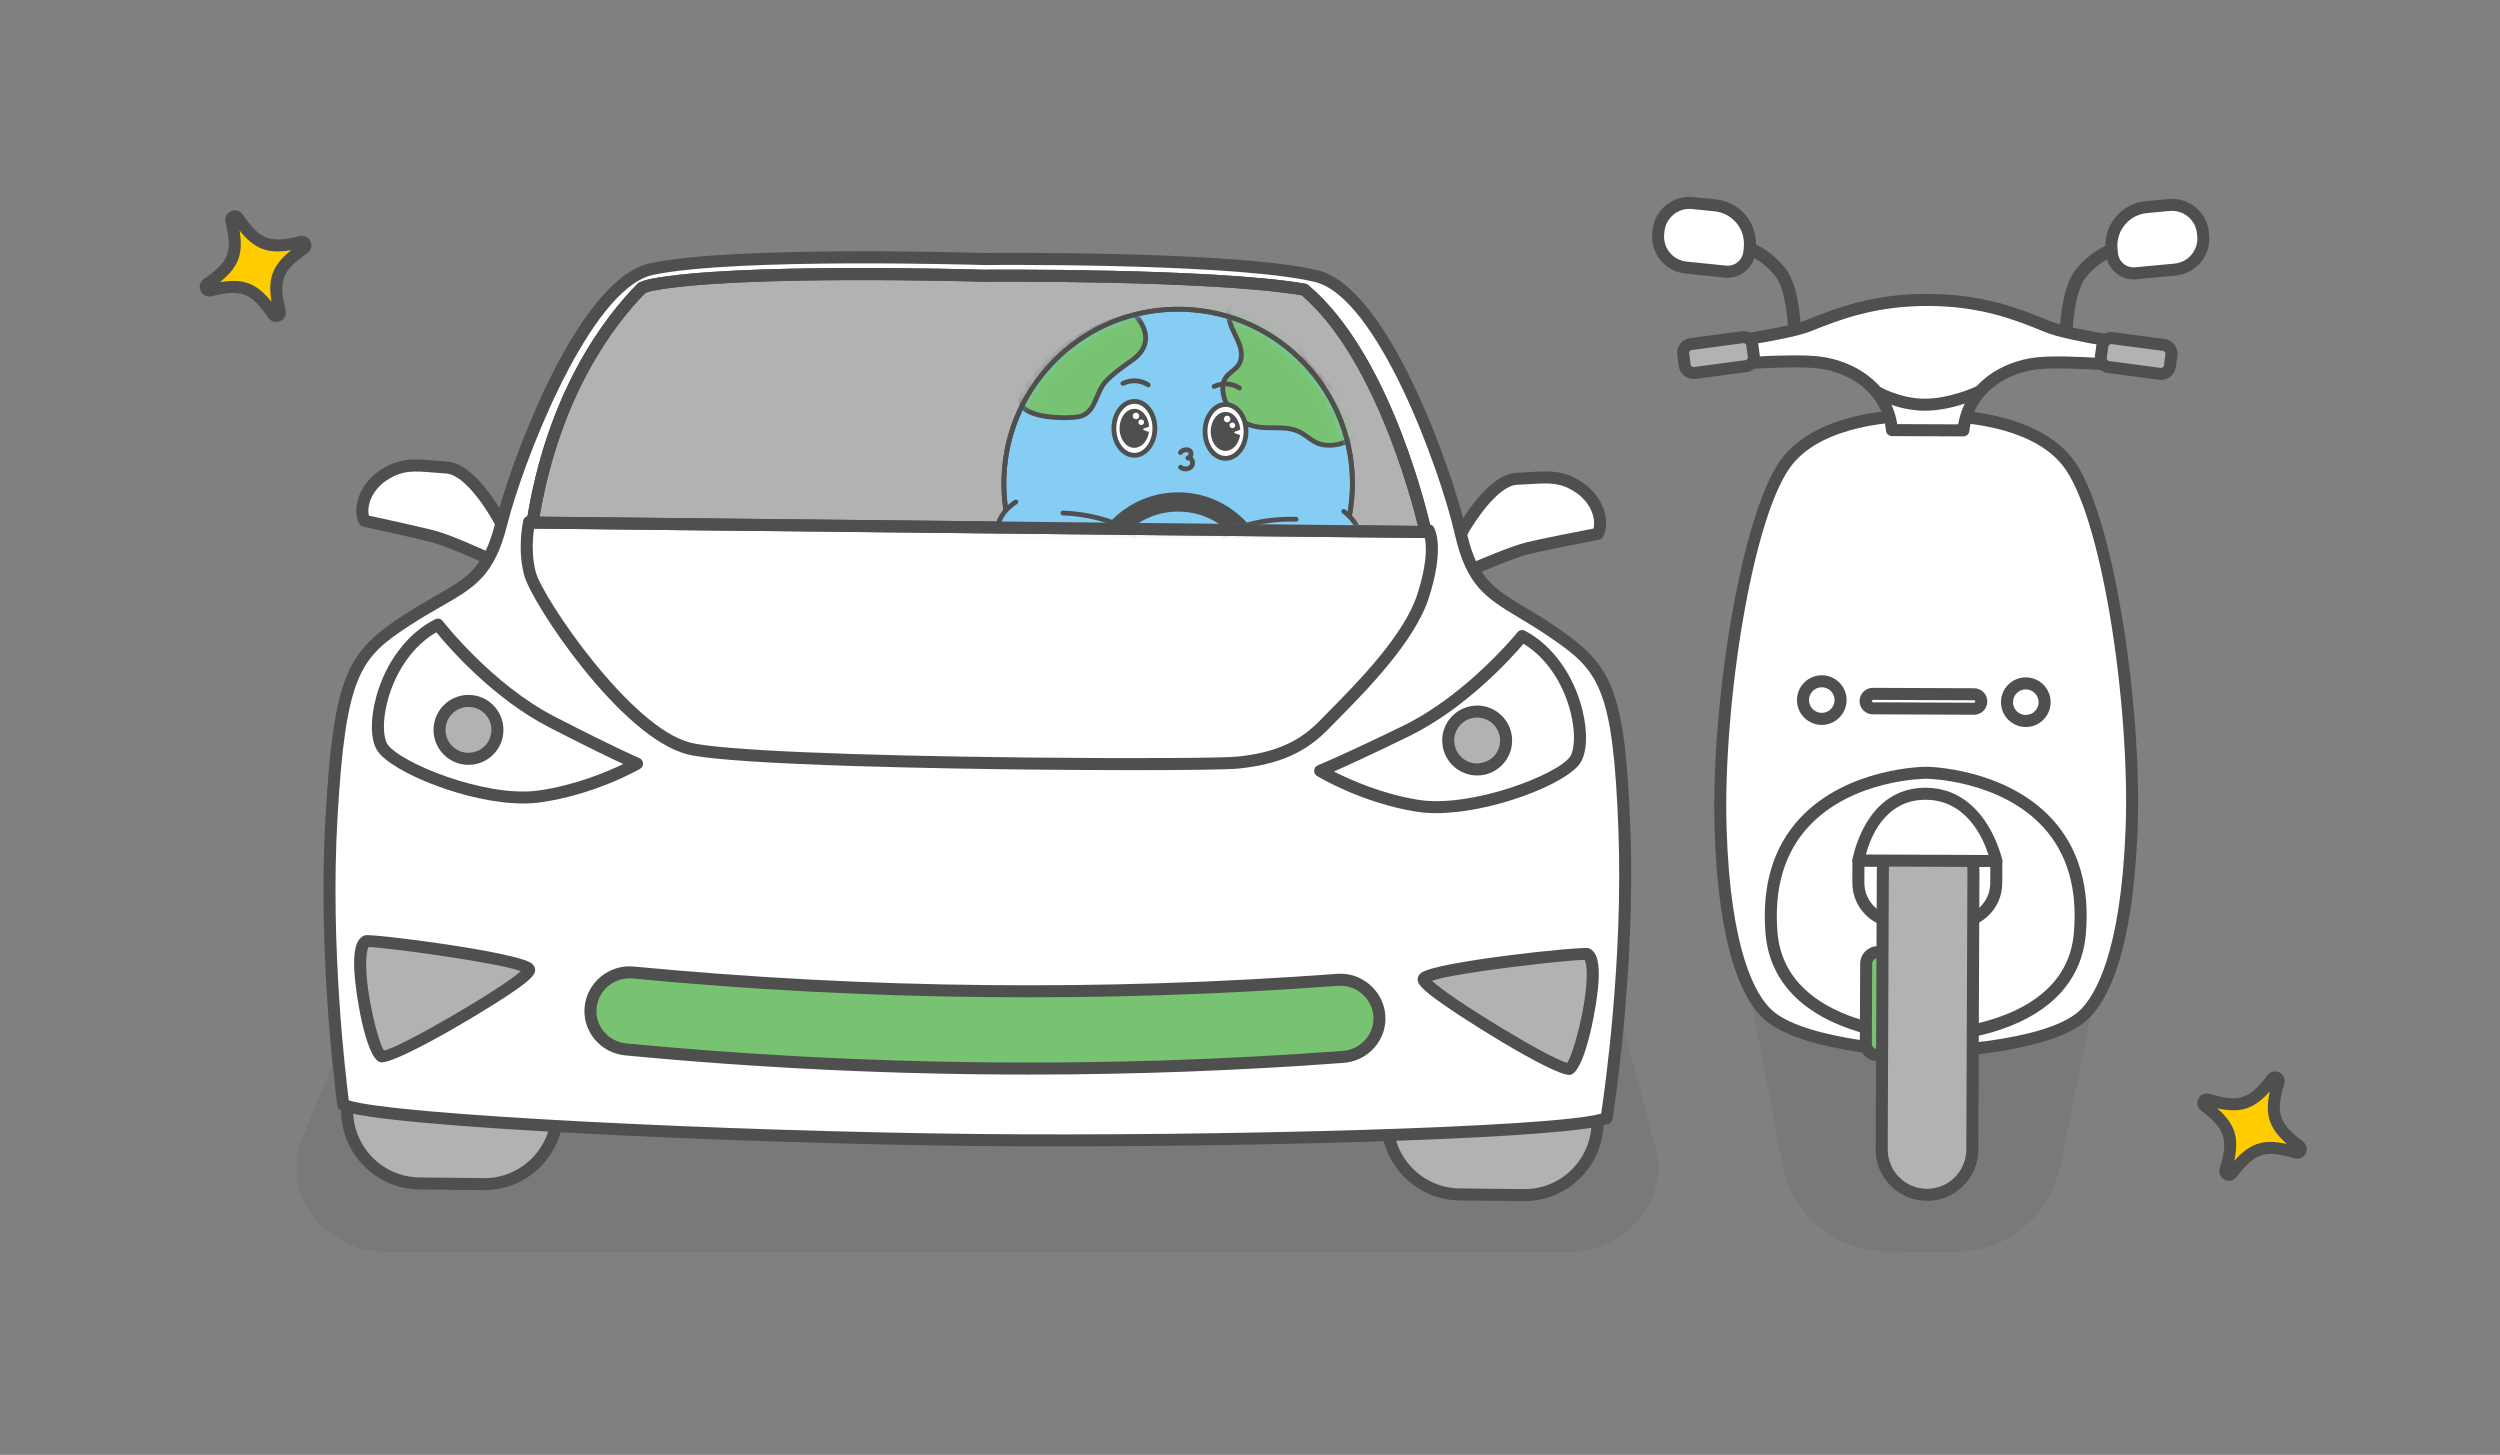 <svg width="299" height="174" viewBox="0 0 299 174" fill="none" xmlns="http://www.w3.org/2000/svg">
<rect x="0" y="0" width="299" height="174" fill="#808080" stroke="none"/>
<g clip-path="url(#clip0_2278_62313)">
<mask id="mask0_2278_62313" style="mask-type:luminance" maskUnits="userSpaceOnUse" x="0" y="0" width="299" height="174">
<path d="M299 0.75H0V173.25H299V0.75Z" fill="white"/>
</mask>
<g mask="url(#mask0_2278_62313)">
<g opacity="0.15">
<path d="M57.508 102.069H180.186C185.145 102.069 189.465 105.223 190.661 109.716L197.98 137.23C199.671 143.586 194.521 149.735 187.506 149.735H46.282C38.723 149.735 33.505 142.667 36.197 136.072L47.423 108.558C49.017 104.651 53.03 102.069 57.508 102.069Z" fill="#4F4F4F"/>
</g>
<path d="M41.568 127.964L66.716 128.229L66.666 132.967C66.615 137.795 62.654 141.673 57.827 141.622L50.173 141.542C45.346 141.491 41.467 137.53 41.518 132.702L41.568 127.964Z" fill="#B2B2B2"/>
<path d="M57.922 142.341C57.888 142.341 57.853 142.341 57.819 142.341L50.166 142.26C47.637 142.234 45.27 141.224 43.501 139.417C41.732 137.61 40.772 135.223 40.799 132.694L40.849 127.957C40.852 127.766 40.929 127.584 41.066 127.45C41.201 127.317 41.338 127.221 41.576 127.245L66.724 127.511C67.12 127.515 67.439 127.841 67.435 128.238L67.385 132.975C67.358 135.504 66.348 137.87 64.541 139.639C62.759 141.384 60.412 142.341 57.922 142.341ZM42.279 128.69L42.237 132.71C42.19 137.137 45.754 140.776 50.181 140.823L57.834 140.903C59.929 140.949 62.003 140.112 63.536 138.612C65.068 137.112 65.925 135.104 65.947 132.959L65.99 128.941L42.279 128.69Z" fill="#4F4F4F"/>
<path d="M165.971 129.277L191.119 129.542L191.069 134.28C191.018 139.108 187.057 142.986 182.229 142.935L174.575 142.854C169.748 142.803 165.87 138.842 165.921 134.015L165.971 129.277Z" fill="#B2B2B2"/>
<path d="M182.324 143.654C182.29 143.654 182.256 143.654 182.222 143.654L174.568 143.573C172.04 143.546 169.674 142.537 167.904 140.73C166.135 138.923 165.176 136.536 165.203 134.007L165.253 129.27C165.257 128.873 165.55 128.55 165.979 128.558L191.127 128.823C191.317 128.825 191.499 128.903 191.633 129.039C191.766 129.175 191.84 129.359 191.838 129.549L191.788 134.288C191.733 139.473 187.497 143.654 182.324 143.654ZM166.682 130.003L166.64 134.023C166.618 136.167 167.431 138.192 168.931 139.724C170.432 141.256 172.439 142.113 174.584 142.135L182.238 142.216C182.266 142.217 182.295 142.217 182.325 142.217C184.437 142.217 186.427 141.405 187.939 139.924C189.472 138.424 190.328 136.417 190.351 134.272L190.393 130.253L166.682 130.003Z" fill="#4F4F4F"/>
<path d="M59.957 62.626C59.957 62.626 56.621 56.106 53.381 55.91C50.14 55.714 48.362 55.209 45.914 56.804C43.465 58.399 42.952 60.988 43.586 62.291C43.586 62.291 49.571 63.571 51.835 64.162C53.873 64.695 58.453 66.825 58.453 66.825C58.453 66.825 60.724 66.687 60.9 65.392C61.076 64.097 59.957 62.626 59.957 62.626Z" fill="white"/>
<path d="M58.453 67.544C58.349 67.544 58.245 67.521 58.15 67.477C58.105 67.456 53.606 65.367 51.653 64.857C49.431 64.277 43.496 63.007 43.437 62.995C43.22 62.948 43.037 62.806 42.94 62.606C42.101 60.882 42.849 57.943 45.522 56.202C47.769 54.737 49.518 54.882 51.935 55.081C52.397 55.119 52.891 55.16 53.424 55.192C56.894 55.403 60.093 61.327 60.569 62.245C60.812 62.578 61.808 64.048 61.612 65.489C61.364 67.316 58.79 67.525 58.497 67.543C58.483 67.544 58.468 67.544 58.453 67.544ZM44.123 61.672C45.493 61.966 50.071 62.958 52.017 63.466C53.888 63.955 57.701 65.688 58.579 66.092C59.19 66.018 60.126 65.747 60.188 65.296C60.298 64.483 59.645 63.406 59.384 63.06C59.359 63.027 59.336 62.991 59.317 62.954C58.44 61.242 55.655 56.768 53.337 56.628C52.793 56.594 52.289 56.553 51.816 56.514C49.529 56.326 48.142 56.211 46.307 57.406C44.398 58.649 43.845 60.579 44.123 61.672Z" fill="#4F4F4F"/>
<path d="M174.722 63.837C174.722 63.837 178.194 57.389 181.438 57.261C184.682 57.133 186.47 56.666 188.884 58.312C191.299 59.959 191.758 62.558 191.095 63.848C191.095 63.848 185.085 65 182.81 65.544C180.76 66.033 176.136 68.067 176.136 68.067C176.136 68.067 173.869 67.881 173.72 66.583C173.572 65.284 174.722 63.837 174.722 63.837Z" fill="white"/>
<path d="M176.137 68.786C176.117 68.786 176.097 68.785 176.078 68.783C175.786 68.759 173.216 68.496 173.006 66.664C172.841 65.219 173.868 63.771 174.118 63.443C174.613 62.535 177.936 56.68 181.41 56.543C181.943 56.522 182.437 56.492 182.901 56.464C185.321 56.314 187.073 56.206 189.289 57.719C191.924 59.516 192.611 62.47 191.735 64.176C191.634 64.373 191.448 64.512 191.231 64.553C191.171 64.565 185.211 65.71 182.977 66.243C181.014 66.711 176.472 68.705 176.426 68.725C176.335 68.765 176.236 68.786 176.137 68.786ZM184.804 57.82C184.255 57.82 183.661 57.857 182.989 57.898C182.516 57.928 182.011 57.958 181.467 57.98C179.146 58.071 176.268 62.485 175.355 64.178C175.335 64.214 175.311 64.25 175.286 64.283C175.018 64.624 174.341 65.686 174.435 66.501C174.486 66.954 175.417 67.244 176.026 67.331C176.913 66.945 180.762 65.294 182.643 64.845C184.599 64.378 189.197 63.482 190.572 63.217C190.873 62.13 190.361 60.189 188.479 58.907C187.2 58.034 186.132 57.82 184.804 57.82Z" fill="#4F4F4F"/>
<path d="M192.144 133.727C187.587 135.633 143.959 136.63 116.573 136.341C89.175 136.052 45.59 134.135 41.062 132.132C41.062 132.132 38.649 114.93 39.648 97.751C40.634 80.585 42.281 78.327 48.651 74.177C55.02 70.027 58.1 70.06 59.955 62.628C61.736 55.539 69.075 35.857 76.798 32.55L76.81 32.539C77.191 32.377 77.572 32.251 77.951 32.172C88.126 30.052 117.685 30.98 117.685 30.98C117.685 30.98 144.84 30.698 156.013 32.723C156.497 32.823 156.947 32.91 157.372 33.01C165.467 34.884 173.012 56.358 174.721 63.839C176.432 71.308 179.511 71.341 185.78 75.624C192.061 79.908 193.66 82.199 194.284 99.383C194.919 116.579 192.144 133.727 192.144 133.727Z" fill="white"/>
<path d="M126.438 137.108C122.987 137.108 119.67 137.092 116.566 137.06C89.281 136.772 45.433 134.852 40.77 132.79C40.543 132.689 40.384 132.478 40.349 132.232C40.325 132.059 37.938 114.762 38.929 97.71C39.909 80.679 41.571 77.931 48.258 73.575C49.676 72.652 50.931 71.933 52.039 71.3C55.931 69.073 57.885 67.955 59.258 62.454C60.995 55.538 68.285 35.506 76.448 31.919C76.474 31.902 76.502 31.889 76.529 31.877C76.979 31.686 77.396 31.552 77.806 31.468C87.946 29.355 116.497 30.224 117.707 30.262C118.786 30.248 145.027 30 156.141 32.015L156.528 32.095C156.88 32.166 157.214 32.235 157.534 32.309C166.066 34.285 173.738 56.311 175.422 63.679C176.687 69.205 178.614 70.364 182.453 72.672C183.547 73.33 184.787 74.076 186.185 75.031C192.778 79.527 194.383 82.31 195.001 99.357C195.633 116.426 192.882 133.669 192.854 133.841C192.814 134.086 192.651 134.294 192.422 134.39C188.262 136.129 153.327 137.108 126.438 137.108ZM41.717 131.608C47.466 133.389 87.566 135.316 116.581 135.622C145.595 135.928 185.724 134.848 191.5 133.188C191.915 130.445 194.136 114.85 193.565 99.409C192.937 82.126 191.223 80.207 185.375 76.219C184.011 75.286 182.789 74.552 181.712 73.904C177.79 71.546 175.422 70.122 174.02 64C172.146 55.797 164.647 35.432 157.209 33.709C156.9 33.638 156.579 33.572 156.24 33.503L155.867 33.426C144.906 31.44 117.963 31.697 117.691 31.699C117.367 31.689 88.072 30.796 78.098 32.875C77.8 32.937 77.491 33.035 77.154 33.174C77.13 33.188 77.105 33.201 77.081 33.212C69.902 36.285 62.521 55.365 60.652 62.803C59.131 68.898 56.73 70.271 52.752 72.547C51.662 73.171 50.425 73.879 49.043 74.779C43.111 78.644 41.357 80.526 40.364 97.792C39.468 113.217 41.36 128.855 41.717 131.608Z" fill="#4F4F4F"/>
<path d="M52.372 74.705C52.372 74.705 58.289 82.387 66.029 86.359C73.768 90.332 76.189 91.33 76.189 91.33C76.189 91.33 70.97 94.355 64.476 95.259C57.982 96.163 47.328 91.836 45.732 89.388C44.137 86.939 46.016 77.88 52.372 74.705Z" fill="white"/>
<path d="M62.586 96.099C55.94 96.099 46.803 92.348 45.129 89.78C44.31 88.522 44.256 86.062 44.989 83.362C46.123 79.181 48.763 75.704 52.05 74.062C52.357 73.908 52.731 73.993 52.941 74.266C52.999 74.341 58.856 81.87 66.357 85.719C73.958 89.622 76.439 90.656 76.463 90.666C76.717 90.77 76.888 91.01 76.907 91.282C76.924 91.555 76.786 91.815 76.55 91.952C76.332 92.079 71.133 95.058 64.574 95.971C63.947 96.059 63.279 96.099 62.586 96.099ZM52.184 75.622C49.494 77.179 47.345 80.168 46.376 83.738C45.676 86.319 45.863 88.272 46.334 88.995C47.77 91.199 58.066 95.427 64.377 94.547C68.78 93.935 72.622 92.303 74.537 91.376C73.089 90.704 70.36 89.39 65.7 86.999C58.936 83.527 53.627 77.389 52.184 75.622Z" fill="#4F4F4F"/>
<path d="M43.867 112.55C44.333 112.412 63.298 114.701 63.284 115.998C63.27 117.294 46.96 126.687 45.666 126.349C44.373 126.011 41.752 113.177 43.867 112.55Z" fill="#B2B2B2"/>
<path d="M45.648 127.062C45.586 127.062 45.531 127.057 45.484 127.044C43.689 126.575 42.398 118.264 42.354 115.494C42.331 114.107 42.443 112.222 43.663 111.861C44.479 111.628 61.718 113.816 63.573 115.216C63.932 115.487 64.005 115.795 64.003 116.005C63.998 116.434 63.756 116.85 62.491 117.816C59.501 120.101 47.805 127.062 45.648 127.062ZM44.081 113.263C44.002 113.389 43.811 113.815 43.791 115.035C43.731 118.769 45.229 124.689 45.926 125.644C47.822 125.322 60.01 118.245 62.285 116.152C59.506 115.101 46.122 113.308 44.081 113.263Z" fill="#4F4F4F"/>
<path d="M182.05 76.073C182.05 76.073 175.972 83.629 168.15 87.437C160.328 91.245 157.887 92.192 157.887 92.192C157.887 92.192 163.041 95.327 169.515 96.368C175.989 97.409 186.732 93.307 188.378 90.893C190.025 88.478 188.338 79.382 182.05 76.073Z" fill="white"/>
<path d="M171.772 97.252C170.939 97.252 170.142 97.197 169.401 97.078C162.863 96.026 157.729 92.937 157.513 92.807C157.28 92.665 157.147 92.402 157.171 92.129C157.195 91.857 157.371 91.621 157.626 91.522C157.651 91.513 160.153 90.531 167.836 86.79C175.416 83.1 181.43 75.697 181.49 75.622C181.706 75.356 182.08 75.279 182.385 75.437C185.637 77.148 188.202 80.679 189.248 84.883C189.924 87.599 189.818 90.057 188.971 91.298C187.278 93.781 178.381 97.252 171.772 97.252ZM159.537 92.273C161.433 93.24 165.24 94.952 169.629 95.658C175.913 96.668 186.301 92.661 187.784 90.488C188.27 89.775 188.499 87.826 187.853 85.231C186.96 81.641 184.875 78.608 182.218 76.994C180.737 78.731 175.302 84.754 168.465 88.083C163.756 90.375 161 91.631 159.537 92.273Z" fill="#4F4F4F"/>
<path d="M189.755 114.09C189.291 113.942 170.282 115.83 170.269 117.126C170.255 118.423 186.364 128.158 187.664 127.848C188.964 127.537 191.855 114.76 189.755 114.09Z" fill="#B2B2B2"/>
<path d="M187.687 128.561C185.583 128.561 173.971 121.315 171.02 118.96C169.778 117.968 169.545 117.548 169.55 117.119C169.552 116.909 169.631 116.603 169.995 116.339C171.877 114.979 189.167 113.154 189.973 113.404C189.973 113.404 189.973 113.405 189.973 113.404C191.185 113.791 191.257 115.68 191.205 117.067C191.101 119.835 189.635 128.116 187.831 128.546C187.79 128.557 187.742 128.561 187.687 128.561ZM171.265 117.302C173.466 119.415 185.231 126.588 187.44 127.108C188.168 126.084 189.759 120.273 189.778 116.575C189.784 115.356 189.602 114.924 189.526 114.798C187.485 114.8 174.064 116.31 171.265 117.302Z" fill="#4F4F4F"/>
<path d="M160.64 126.403C132.045 128.537 103.346 128.235 74.851 125.51C72.254 125.261 70.372 122.981 70.643 120.444C70.915 117.907 73.192 116.069 75.733 116.312C103.706 118.987 131.882 119.283 159.955 117.188C162.505 116.998 164.747 118.882 164.965 121.425C164.965 121.425 164.965 121.425 164.965 121.425C165.182 123.966 163.246 126.209 160.64 126.403Z" fill="#78C371"/>
<path d="M123.015 128.519C106.896 128.519 90.772 127.755 74.782 126.225C73.322 126.086 72.01 125.388 71.091 124.262C70.191 123.158 69.777 121.776 69.928 120.368C70.241 117.457 72.884 115.319 75.801 115.597C103.674 118.262 131.968 118.556 159.901 116.471C162.828 116.251 165.432 118.447 165.68 121.364C165.801 122.772 165.359 124.145 164.434 125.23C163.489 126.339 162.16 127.01 160.693 127.119C148.184 128.053 135.6 128.519 123.015 128.519ZM75.286 117.009C73.296 117.009 71.573 118.515 71.357 120.521C71.248 121.543 71.549 122.549 72.205 123.353C72.88 124.179 73.843 124.692 74.919 124.794C103.311 127.509 132.134 127.81 160.586 125.686C161.668 125.605 162.646 125.112 163.341 124.297C164.013 123.507 164.336 122.509 164.249 121.486C164.066 119.351 162.156 117.748 160.008 117.904C131.995 119.996 103.619 119.701 75.664 117.027C75.537 117.016 75.411 117.009 75.286 117.009Z" fill="#4F4F4F"/>
<path d="M170.507 63.629L63.688 62.502C65.822 48.96 71.558 39.69 76.779 34.423L76.791 34.413C77.171 34.261 77.552 34.143 77.931 34.069C88.105 32.088 117.664 32.978 117.664 32.978C117.664 32.978 144.818 32.731 155.993 34.637C166.056 43.086 170.507 63.629 170.507 63.629Z" fill="#B2B2B2"/>
<path d="M170.506 64.347H170.498L63.681 63.22C63.472 63.218 63.275 63.126 63.14 62.966C63.004 62.807 62.946 62.596 62.979 62.39C65.433 46.805 72.359 37.861 76.268 33.917C76.338 33.847 76.433 33.781 76.524 33.745C76.97 33.568 77.386 33.443 77.794 33.363C87.93 31.39 116.475 32.223 117.686 32.259C117.928 32.256 145.005 32.034 156.113 33.929C156.239 33.95 156.357 34.005 156.455 34.087C166.59 42.596 171.025 62.628 171.209 63.477C171.255 63.69 171.202 63.913 171.063 64.083C170.927 64.25 170.722 64.347 170.506 64.347ZM64.533 61.792L169.596 62.9C168.617 58.929 164.168 42.586 155.679 35.313C144.577 33.475 117.941 33.694 117.67 33.696C117.346 33.687 88.046 32.831 78.069 34.774C77.793 34.828 77.498 34.913 77.191 35.029C73.475 38.805 67.015 47.221 64.533 61.792Z" fill="#4F4F4F"/>
<path d="M135.604 92.109C131.86 92.109 127.577 92.086 123.144 92.04C114.934 91.953 87.721 91.566 82.265 90.228C74.272 88.268 63.589 72.173 62.69 68.794C61.872 65.725 62.504 62.607 62.579 62.261C62.663 61.874 63.046 61.626 63.434 61.711C63.822 61.795 64.068 62.178 63.984 62.566C63.957 62.69 63.335 65.634 64.079 68.425C64.886 71.457 75.411 87.067 82.607 88.832C86.188 89.71 101.348 90.372 123.16 90.602C136.404 90.742 146.355 90.651 147.982 90.488C152.433 90.04 155.397 88.742 157.892 86.147C158.221 85.804 158.625 85.396 159.082 84.934C162.168 81.815 167.903 76.02 169.49 71.149C171.246 65.762 170.25 63.792 170.24 63.772C170.054 63.424 170.182 62.987 170.528 62.799C170.877 62.609 171.307 62.733 171.498 63.077C171.722 63.482 172.747 65.795 170.856 71.594C169.164 76.788 163.274 82.742 160.109 85.94C159.653 86.401 159.255 86.803 158.93 87.142C156.176 90.006 152.945 91.434 148.125 91.919C146.898 92.042 142.053 92.109 135.604 92.109Z" fill="#4F4F4F"/>
<path d="M180.13 88.602C180.11 90.514 178.543 92.048 176.631 92.028C174.719 92.008 173.185 90.441 173.205 88.529C173.225 86.617 174.792 85.083 176.704 85.103C178.616 85.123 180.15 86.69 180.13 88.602Z" fill="#B2B2B2"/>
<path d="M176.668 92.746H176.623C174.318 92.722 172.462 90.827 172.487 88.521C172.498 87.405 172.944 86.359 173.742 85.578C174.54 84.796 175.561 84.396 176.712 84.384C179.017 84.408 180.872 86.304 180.849 88.609C180.837 89.726 180.391 90.772 179.593 91.553C178.805 92.324 177.768 92.746 176.668 92.746ZM176.667 85.822C175.945 85.822 175.264 86.099 174.748 86.605C174.224 87.118 173.931 87.803 173.924 88.536C173.908 90.049 175.126 91.293 176.638 91.309C177.334 91.287 178.063 91.039 178.587 90.526C179.111 90.013 179.403 89.327 179.411 88.594C179.427 87.081 178.209 85.838 176.696 85.822H176.667Z" fill="#4F4F4F"/>
<path d="M59.493 87.329C59.473 89.241 57.907 90.775 55.994 90.755C54.082 90.735 52.548 89.168 52.569 87.256C52.589 85.344 54.155 83.81 56.068 83.83C57.98 83.85 59.514 85.417 59.493 87.329Z" fill="#B2B2B2"/>
<path d="M56.031 91.474H55.986C54.869 91.462 53.824 91.016 53.043 90.218C52.261 89.42 51.837 88.365 51.849 87.248C51.873 84.958 53.745 83.111 56.03 83.111H56.075C57.191 83.123 58.237 83.569 59.018 84.368C59.799 85.165 60.223 86.22 60.211 87.337C60.199 88.454 59.753 89.499 58.956 90.28C58.168 91.051 57.131 91.474 56.031 91.474ZM56.03 84.549C54.53 84.549 53.302 85.761 53.286 87.264C53.279 87.997 53.556 88.688 54.07 89.212C54.582 89.736 55.268 90.029 56.001 90.036C56.78 90.015 57.426 89.765 57.95 89.253C58.474 88.741 58.766 88.054 58.774 87.322C58.781 86.589 58.504 85.897 57.991 85.373C57.478 84.849 56.792 84.557 56.059 84.549H56.03Z" fill="#4F4F4F"/>
<mask id="mask1_2278_62313" style="mask-type:luminance" maskUnits="userSpaceOnUse" x="63" y="32" width="108" height="32">
<path d="M170.507 63.629L63.688 62.502C65.822 48.96 71.558 39.69 76.779 34.423L76.791 34.413C77.171 34.261 77.552 34.143 77.931 34.069C88.105 32.088 117.664 32.978 117.664 32.978C117.664 32.978 144.818 32.731 155.993 34.637C166.056 43.086 170.507 63.629 170.507 63.629Z" fill="white"/>
</mask>
<g mask="url(#mask1_2278_62313)">
<path d="M140.907 78.671C152.419 78.671 161.752 69.338 161.752 57.826C161.752 46.313 152.419 36.981 140.907 36.981C129.394 36.981 120.062 46.313 120.062 57.826C120.062 69.338 129.394 78.671 140.907 78.671Z" fill="#85CDF3"/>
<path d="M140.915 78.959C140.675 78.959 140.435 78.955 140.194 78.947C128.547 78.553 119.393 68.759 119.786 57.113C119.976 51.472 122.352 46.242 126.476 42.387C130.6 38.532 135.983 36.524 141.619 36.705C147.26 36.896 152.49 39.271 156.345 43.395C160.2 47.519 162.218 52.897 162.027 58.538C161.642 69.943 152.241 78.959 140.915 78.959ZM140.888 37.268C135.66 37.268 130.706 39.22 126.868 42.807C122.857 46.557 120.545 51.645 120.361 57.132C119.978 68.462 128.883 77.99 140.213 78.372C140.447 78.38 140.682 78.384 140.915 78.384C151.933 78.384 161.078 69.614 161.452 58.519C161.835 47.19 152.928 37.662 141.6 37.28C141.362 37.272 141.125 37.268 140.888 37.268Z" fill="#4F4F4F"/>
<mask id="mask2_2278_62313" style="mask-type:luminance" maskUnits="userSpaceOnUse" x="120" y="36" width="42" height="43">
<path d="M140.907 78.671C152.419 78.671 161.752 69.338 161.752 57.826C161.752 46.313 152.419 36.981 140.907 36.981C129.394 36.981 120.062 46.313 120.062 57.826C120.062 69.338 129.394 78.671 140.907 78.671Z" fill="white"/>
</mask>
<g mask="url(#mask2_2278_62313)">
<path d="M149.597 81.183C149.269 81.183 148.942 81.103 148.622 80.94C147.259 80.25 146.294 78.141 146.558 76.426C146.651 75.821 146.945 75.298 147.23 74.793C147.423 74.45 147.605 74.127 147.727 73.782C148.037 72.908 147.941 71.971 147.84 70.978C147.766 70.246 147.689 69.487 147.784 68.74C148.022 66.871 149.387 65.228 151.181 64.653C151.737 64.475 152.551 64.338 153.275 64.701C153.635 64.881 153.913 65.154 154.181 65.419C154.425 65.66 154.655 65.887 154.929 66.027C155.721 66.436 156.69 66.031 157.197 65.753C157.407 65.639 157.636 65.496 157.878 65.344C159.072 64.596 160.708 63.57 162.01 64.845C162.398 65.225 162.634 65.794 162.672 66.45C162.762 67.964 162.216 69.751 161.315 70.898C160.553 71.868 159.435 72.391 158.353 72.897C157.838 73.138 157.304 73.387 156.826 73.679C155.305 74.608 154.456 75.972 153.556 77.417C152.938 78.41 152.298 79.437 151.42 80.317C150.847 80.89 150.222 81.183 149.597 81.183ZM152.252 65.048C151.926 65.048 151.61 65.12 151.356 65.201C149.795 65.701 148.561 67.186 148.354 68.813C148.267 69.495 148.341 70.219 148.412 70.921C148.515 71.932 148.622 72.978 148.269 73.974C148.131 74.365 147.927 74.726 147.731 75.075C147.46 75.557 147.203 76.012 147.127 76.513C146.901 77.982 147.737 79.848 148.882 80.428C149.583 80.782 150.32 80.603 151.013 79.91C151.845 79.077 152.467 78.079 153.068 77.112C153.963 75.675 154.889 74.188 156.526 73.189C157.032 72.88 157.579 72.624 158.109 72.376C159.177 71.876 160.185 71.405 160.862 70.543C161.671 69.514 162.179 67.846 162.098 66.484C162.068 65.972 161.894 65.535 161.608 65.257C160.701 64.37 159.569 64.964 158.183 65.832C157.93 65.99 157.691 66.139 157.472 66.259C156.865 66.589 155.693 67.067 154.666 66.538C154.314 66.358 154.041 66.089 153.777 65.829C153.53 65.585 153.296 65.354 153.017 65.215C152.774 65.093 152.51 65.048 152.252 65.048Z" fill="#4F4F4F"/>
<path d="M162.271 48.946C160.304 46.511 157.279 45.447 155.867 42.459C155.08 40.796 154.829 38.802 153.512 37.517C152.449 36.481 150.674 35.747 149.188 35.676C148.638 35.65 148.061 35.772 147.636 36.123C146.061 37.421 147.571 39.566 148.136 40.931C148.494 41.797 148.656 42.846 148.142 43.629C147.731 44.255 146.968 44.584 146.563 45.215C146.197 45.786 146.183 46.52 146.32 47.184C146.697 49.007 148.194 50.549 150.005 50.979C151.765 51.397 153.726 50.844 155.358 51.627C156.263 52.061 156.98 52.875 157.951 53.133C160.498 53.808 164.496 51.701 162.271 48.946Z" fill="#78C371"/>
<path d="M158.982 53.547C158.602 53.547 158.228 53.504 157.876 53.41C157.254 53.245 156.739 52.878 156.242 52.523C155.903 52.282 155.583 52.053 155.233 51.886C154.347 51.461 153.349 51.456 152.294 51.45C151.515 51.446 150.711 51.442 149.938 51.258C148.007 50.801 146.44 49.186 146.038 47.242C145.914 46.64 145.863 45.773 146.321 45.059C146.549 44.703 146.867 44.443 147.175 44.191C147.456 43.962 147.721 43.745 147.901 43.471C148.421 42.678 148.105 41.608 147.87 41.041C147.773 40.807 147.648 40.55 147.516 40.278C146.867 38.943 145.978 37.116 147.452 35.901C147.891 35.538 148.517 35.354 149.201 35.389C150.798 35.465 152.611 36.237 153.712 37.311C154.643 38.218 155.066 39.45 155.475 40.642C155.671 41.211 155.872 41.8 156.126 42.336C156.932 44.042 158.272 45.089 159.69 46.197C160.663 46.958 161.67 47.745 162.494 48.765C163.31 49.775 163.43 50.837 162.834 51.756C162.133 52.837 160.508 53.547 158.982 53.547ZM149.044 35.961C148.552 35.961 148.12 36.095 147.818 36.344C146.776 37.203 147.274 38.466 148.032 40.026C148.17 40.31 148.301 40.578 148.401 40.821C148.68 41.493 149.047 42.772 148.382 43.787C148.154 44.134 147.841 44.39 147.539 44.637C147.253 44.87 146.984 45.09 146.805 45.37C146.451 45.921 146.499 46.629 146.601 47.126C146.953 48.828 148.38 50.298 150.071 50.699C150.78 50.867 151.551 50.871 152.297 50.875C153.37 50.881 154.479 50.886 155.481 51.367C155.876 51.556 156.232 51.81 156.575 52.055C157.052 52.395 157.502 52.717 158.023 52.855C159.547 53.258 161.611 52.587 162.352 51.444C162.808 50.74 162.703 49.939 162.047 49.127C161.264 48.157 160.284 47.391 159.336 46.65C157.927 45.549 156.471 44.411 155.606 42.582C155.339 42.017 155.132 41.413 154.931 40.829C154.526 39.649 154.143 38.535 153.311 37.723C152.318 36.756 150.618 36.032 149.174 35.963C149.131 35.962 149.087 35.961 149.044 35.961Z" fill="#4F4F4F"/>
<path d="M135.726 37.64C135.726 37.64 138.813 40.62 135.452 43.045C134.321 43.861 133.136 44.648 132.193 45.688C130.993 47.01 131.066 49.429 129.005 49.841C127.544 50.132 120.915 50.081 122.186 47.169C123.482 44.2 128.565 39.111 135.726 37.64Z" fill="#78C371"/>
<path d="M127.282 50.249C125.468 50.249 122.985 49.945 122.085 48.827C121.808 48.484 121.555 47.897 121.923 47.053C123.291 43.919 128.459 38.839 135.669 37.358C135.76 37.338 135.858 37.367 135.927 37.433C135.988 37.492 137.425 38.901 137.3 40.641C137.229 41.638 136.663 42.525 135.62 43.278L135.156 43.61C134.194 44.296 133.2 45.005 132.406 45.88C131.998 46.331 131.735 46.951 131.481 47.55C131.005 48.672 130.513 49.833 129.061 50.123C128.705 50.194 128.054 50.249 127.282 50.249ZM135.628 37.954C128.777 39.42 123.721 44.372 122.45 47.284C122.245 47.755 122.271 48.142 122.533 48.467C123.576 49.763 127.798 49.788 128.949 49.559C130.102 49.329 130.496 48.401 130.951 47.326C131.224 46.682 131.506 46.017 131.981 45.494C132.816 44.573 133.835 43.846 134.822 43.142L135.283 42.812C136.182 42.164 136.667 41.421 136.726 40.603C136.815 39.38 135.934 38.291 135.628 37.954Z" fill="#4F4F4F"/>
</g>
<path d="M141.181 54.12C141.343 53.919 141.555 53.808 141.815 53.788C142.064 53.77 142.325 53.851 142.419 54.105C142.525 54.392 142.335 54.674 142.07 54.778C142.166 54.772 142.254 54.789 142.336 54.828C142.417 54.867 142.484 54.925 142.535 55.003C142.671 55.21 142.656 55.521 142.527 55.727C142.44 55.866 142.301 55.968 142.147 56.025C141.832 56.141 141.453 56.097 141.192 55.878" fill="#85CDF3"/>
<path d="M141.795 56.374C141.506 56.374 141.222 56.279 141.007 56.099C140.885 55.997 140.87 55.816 140.972 55.694C141.074 55.572 141.256 55.556 141.377 55.658C141.547 55.801 141.815 55.839 142.048 55.755C142.15 55.717 142.234 55.653 142.283 55.575C142.358 55.455 142.363 55.265 142.294 55.161C142.272 55.127 142.246 55.103 142.212 55.087C142.175 55.07 142.137 55.061 142.086 55.065C141.952 55.085 141.82 54.978 141.789 54.84C141.758 54.702 141.833 54.562 141.965 54.51C142.072 54.468 142.201 54.346 142.149 54.206C142.099 54.07 141.912 54.067 141.837 54.075C141.655 54.089 141.516 54.161 141.404 54.3C141.304 54.424 141.122 54.443 140.999 54.343C140.876 54.243 140.857 54.062 140.957 53.939C141.17 53.676 141.451 53.528 141.792 53.502C142.231 53.468 142.561 53.663 142.688 54.006C142.773 54.232 142.741 54.473 142.622 54.673C142.681 54.721 142.732 54.779 142.775 54.846C142.965 55.135 142.963 55.57 142.771 55.88C142.654 56.065 142.468 56.212 142.247 56.294C142.1 56.348 141.947 56.374 141.795 56.374Z" fill="#4F4F4F"/>
<path d="M149.025 51.606C149.032 49.827 147.94 48.381 146.586 48.376C145.233 48.371 144.131 49.81 144.125 51.589C144.118 53.369 145.21 54.815 146.564 54.82C147.917 54.824 149.019 53.386 149.025 51.606Z" fill="white"/>
<path d="M146.571 55.107H146.563C145.816 55.105 145.121 54.727 144.605 54.044C144.106 53.383 143.834 52.512 143.837 51.589C143.844 49.657 145.073 48.089 146.58 48.089H146.587C148.097 48.094 149.32 49.673 149.313 51.608C149.31 52.531 149.031 53.401 148.528 54.057C148.009 54.734 147.314 55.107 146.571 55.107ZM146.58 48.663C145.39 48.663 144.418 49.975 144.412 51.591C144.409 52.389 144.64 53.137 145.064 53.696C145.469 54.233 146.002 54.53 146.565 54.532H146.57C147.131 54.532 147.664 54.239 148.071 53.707C148.499 53.15 148.735 52.404 148.738 51.605C148.744 49.988 147.778 48.668 146.585 48.663H146.58Z" fill="#4F4F4F"/>
<path d="M147.693 51.627L148.269 51.415C148.311 51.399 148.339 51.357 148.334 51.312C148.229 50.162 147.487 49.27 146.583 49.267C145.604 49.264 144.806 50.304 144.802 51.592C144.797 52.879 145.587 53.925 146.567 53.929C147.413 53.932 148.123 53.154 148.303 52.112C148.311 52.064 148.282 52.017 148.236 52.001L147.696 51.816C147.606 51.785 147.605 51.66 147.693 51.627Z" fill="#4F4F4F"/>
<path d="M147.393 51.209C147.579 51.209 147.731 51.057 147.731 50.87C147.731 50.684 147.579 50.533 147.393 50.533C147.206 50.533 147.055 50.684 147.055 50.87C147.055 51.057 147.206 51.209 147.393 51.209Z" fill="white"/>
<path d="M146.768 50.504C146.984 50.504 147.159 50.329 147.159 50.112C147.159 49.896 146.984 49.721 146.768 49.721C146.551 49.721 146.376 49.896 146.376 50.112C146.376 50.329 146.551 50.504 146.768 50.504Z" fill="white"/>
<path d="M148.232 46.689C148.179 46.689 148.125 46.675 148.077 46.644C147.675 46.389 147.233 46.242 146.763 46.208C146.275 46.169 145.773 46.267 145.322 46.486C145.181 46.557 145.007 46.497 144.938 46.353C144.869 46.21 144.928 46.038 145.072 45.969C145.613 45.707 146.213 45.593 146.804 45.634C147.37 45.675 147.903 45.851 148.386 46.159C148.52 46.244 148.56 46.422 148.474 46.556C148.419 46.642 148.327 46.689 148.232 46.689Z" fill="#4F4F4F"/>
<path d="M138.122 51.238C138.128 49.459 137.036 48.013 135.683 48.008C134.33 48.003 133.227 49.442 133.221 51.221C133.215 53.001 134.307 54.447 135.66 54.452C137.014 54.456 138.116 53.018 138.122 51.238Z" fill="white"/>
<path d="M135.667 54.739H135.659C134.15 54.734 132.927 53.155 132.934 51.22C132.94 49.289 134.17 47.721 135.677 47.721H135.684C136.43 47.723 137.125 48.101 137.641 48.785C138.14 49.445 138.413 50.317 138.41 51.24C138.403 53.171 137.173 54.739 135.667 54.739ZM135.677 48.296C134.486 48.296 133.514 49.607 133.509 51.222C133.503 52.84 134.469 54.16 135.661 54.164H135.667C136.857 54.164 137.829 52.853 137.835 51.237C137.837 50.44 137.606 49.691 137.183 49.131C136.777 48.594 136.244 48.297 135.682 48.296H135.677Z" fill="#4F4F4F"/>
<path d="M136.79 51.259L137.365 51.047C137.408 51.031 137.435 50.989 137.431 50.944C137.326 49.794 136.583 48.902 135.68 48.899C134.7 48.895 133.903 49.936 133.898 51.224C133.894 52.511 134.684 53.557 135.663 53.561C136.51 53.564 137.22 52.786 137.4 51.744C137.408 51.696 137.379 51.649 137.333 51.633L136.792 51.448C136.703 51.417 136.702 51.292 136.79 51.259Z" fill="#4F4F4F"/>
<path d="M136.488 50.841C136.675 50.841 136.826 50.689 136.826 50.503C136.826 50.316 136.675 50.165 136.488 50.165C136.302 50.165 136.15 50.316 136.15 50.503C136.15 50.689 136.302 50.841 136.488 50.841Z" fill="white"/>
<path d="M135.864 50.136C136.081 50.136 136.256 49.961 136.256 49.744C136.256 49.528 136.081 49.353 135.864 49.353C135.648 49.353 135.473 49.528 135.473 49.744C135.473 49.961 135.648 50.136 135.864 50.136Z" fill="white"/>
<path d="M137.328 46.321C137.275 46.321 137.222 46.306 137.174 46.276C136.771 46.02 136.328 45.873 135.859 45.84C135.36 45.801 134.874 45.898 134.418 46.119C134.276 46.188 134.103 46.128 134.034 45.985C133.965 45.842 134.024 45.67 134.167 45.601C134.709 45.34 135.301 45.223 135.901 45.266C136.465 45.307 136.997 45.483 137.482 45.791C137.616 45.876 137.656 46.053 137.571 46.187C137.516 46.274 137.423 46.321 137.328 46.321Z" fill="#4F4F4F"/>
<path d="M140.915 78.959C140.675 78.959 140.435 78.955 140.194 78.947C128.547 78.553 119.393 68.759 119.786 57.113C119.976 51.472 122.352 46.242 126.476 42.387C130.6 38.532 135.983 36.524 141.619 36.705C147.26 36.896 152.49 39.271 156.345 43.395C160.2 47.519 162.218 52.897 162.027 58.538C161.642 69.943 152.241 78.959 140.915 78.959ZM140.888 37.268C135.66 37.268 130.706 39.22 126.868 42.807C122.857 46.557 120.545 51.645 120.361 57.132C119.978 68.462 128.883 77.99 140.213 78.372C140.447 78.38 140.682 78.384 140.915 78.384C151.933 78.384 161.078 69.614 161.452 58.519C161.835 47.19 152.928 37.662 141.6 37.28C141.362 37.272 141.125 37.268 140.888 37.268Z" fill="#4F4F4F"/>
<path d="M140.907 81.181C134.76 81.181 129.759 76.18 129.759 70.033C129.759 63.885 134.76 58.884 140.907 58.884C147.054 58.884 152.055 63.885 152.055 70.033C152.055 76.18 147.054 81.181 140.907 81.181ZM140.907 61.184C136.028 61.184 132.059 65.154 132.059 70.033C132.059 74.911 136.028 78.881 140.907 78.881C145.786 78.881 149.755 74.911 149.755 70.033C149.755 65.154 145.786 61.184 140.907 61.184Z" fill="#4F4F4F"/>
<path d="M127.12 61.357C129.142 61.425 131.193 61.809 133.094 62.504C133.717 62.731 134.335 63.002 134.848 63.423C135.872 64.264 136.225 65.704 135.504 66.858C134.861 67.887 133.257 68.48 132.292 67.556C132.011 67.287 131.761 66.966 131.408 66.803C131.133 66.677 130.823 66.66 130.521 66.643C128.608 66.537 126.699 66.368 124.797 66.136C123.264 65.949 121.362 65.792 120.153 64.716C118.433 63.186 119.85 61.088 121.493 60.034" fill="#85CDF3"/>
<path d="M133.465 68.303C132.94 68.303 132.461 68.116 132.093 67.764C132.023 67.697 131.955 67.626 131.886 67.556C131.691 67.355 131.507 67.166 131.288 67.065C131.064 66.962 130.795 66.947 130.509 66.931C128.593 66.824 126.66 66.653 124.762 66.422L124.443 66.383C122.979 66.21 121.156 65.993 119.963 64.931C119.333 64.371 119.031 63.678 119.09 62.927C119.194 61.613 120.319 60.446 121.339 59.792C121.471 59.705 121.649 59.745 121.736 59.879C121.822 60.013 121.782 60.19 121.649 60.276C120.514 61.004 119.735 62.062 119.664 62.972C119.619 63.545 119.848 64.059 120.345 64.501C121.404 65.444 123.055 65.639 124.511 65.812L124.832 65.851C126.717 66.081 128.637 66.251 130.537 66.356C130.852 66.374 131.205 66.394 131.528 66.542C131.845 66.688 132.076 66.925 132.299 67.156C132.362 67.221 132.426 67.286 132.491 67.349C132.883 67.724 133.35 67.753 133.68 67.714C134.306 67.636 134.926 67.239 135.26 66.705C135.876 65.72 135.626 64.434 134.666 63.645C134.159 63.229 133.537 62.972 132.996 62.774C131.157 62.102 129.122 61.712 127.11 61.644C126.952 61.639 126.827 61.505 126.833 61.347C126.838 61.189 126.954 61.06 127.13 61.069C129.202 61.139 131.298 61.541 133.193 62.234C133.78 62.448 134.457 62.73 135.031 63.201C136.217 64.175 136.519 65.777 135.748 67.01C135.326 67.685 134.542 68.185 133.751 68.284C133.654 68.297 133.559 68.303 133.465 68.303Z" fill="#4F4F4F"/>
<path d="M155.007 62.103C152.985 62.034 150.913 62.28 148.969 62.845C148.332 63.03 147.697 63.258 147.157 63.644C146.079 64.413 145.63 65.826 146.272 67.026C146.844 68.096 148.403 68.796 149.429 67.94C149.728 67.69 149.998 67.386 150.362 67.248C150.644 67.141 150.955 67.145 151.257 67.148C153.173 67.171 155.09 67.131 157.003 67.028C158.544 66.945 160.453 66.916 161.731 65.925C163.551 64.513 162.279 62.325 160.71 61.163" fill="#85CDF3"/>
<path d="M148.355 68.61C148.214 68.61 148.07 68.596 147.925 68.568C147.142 68.416 146.393 67.864 146.018 67.161C145.332 65.879 145.741 64.301 146.991 63.41C147.592 62.98 148.288 62.744 148.889 62.569C150.826 62.006 152.946 61.746 155.017 61.816C155.176 61.821 155.3 61.954 155.295 62.112C155.289 62.271 155.173 62.401 154.998 62.391C152.98 62.325 150.928 62.575 149.049 63.121C148.495 63.282 147.856 63.498 147.324 63.878C146.314 64.599 145.977 65.866 146.525 66.891C146.822 67.446 147.415 67.883 148.034 68.004C148.357 68.066 148.828 68.067 149.245 67.719C149.314 67.662 149.382 67.6 149.45 67.539C149.687 67.325 149.933 67.103 150.261 66.979C150.595 66.852 150.948 66.857 151.261 66.861C153.161 66.882 155.091 66.844 156.987 66.741L157.309 66.724C158.775 66.65 160.435 66.566 161.555 65.697C162.081 65.29 162.345 64.792 162.338 64.217C162.328 63.305 161.622 62.196 160.539 61.394C160.412 61.299 160.385 61.119 160.48 60.992C160.575 60.865 160.754 60.839 160.882 60.932C161.854 61.653 162.899 62.892 162.913 64.21C162.921 64.964 162.574 65.635 161.908 66.152C160.645 67.131 158.812 67.224 157.339 67.299L157.019 67.315C155.11 67.418 153.169 67.457 151.254 67.436C150.982 67.432 150.697 67.428 150.464 67.517C150.238 67.603 150.042 67.779 149.834 67.966C149.761 68.032 149.688 68.098 149.613 68.161C149.259 68.456 148.823 68.61 148.355 68.61Z" fill="#4F4F4F"/>
</g>
<path d="M170.506 64.347H170.498L63.681 63.22C63.472 63.218 63.275 63.126 63.14 62.966C63.004 62.807 62.946 62.596 62.979 62.39C65.433 46.805 72.359 37.861 76.268 33.917C76.338 33.847 76.433 33.781 76.524 33.745C76.97 33.568 77.386 33.443 77.794 33.363C87.93 31.39 116.475 32.223 117.686 32.259C117.928 32.256 145.005 32.034 156.113 33.929C156.239 33.95 156.357 34.005 156.455 34.087C166.59 42.596 171.025 62.628 171.209 63.477C171.255 63.69 171.202 63.913 171.063 64.083C170.927 64.25 170.722 64.347 170.506 64.347ZM64.533 61.792L169.596 62.9C168.617 58.929 164.168 42.586 155.679 35.313C144.577 33.475 117.941 33.694 117.67 33.696C117.346 33.687 88.046 32.831 78.069 34.774C77.793 34.828 77.498 34.913 77.191 35.029C73.475 38.805 67.015 47.221 64.533 61.792Z" fill="#4F4F4F"/>
<g opacity="0.15">
<path d="M219.75 91.97L240.439 92.055C248.525 92.087 254.559 99.511 252.938 107.433L246.381 139.491C245.157 145.473 239.883 149.76 233.777 149.735L225.717 149.702C219.579 149.677 214.321 145.302 213.181 139.271L207.11 107.162C205.614 99.251 211.699 91.938 219.75 91.97Z" fill="#4F4F4F"/>
</g>
<path d="M247.087 41.106C246.664 41.104 246.322 40.76 246.324 40.337C246.325 40.101 246.376 34.545 248.286 32.199C251.126 28.713 254.748 28.555 254.9 28.549C255.325 28.535 255.677 28.867 255.691 29.29C255.705 29.712 255.373 30.066 254.951 30.08C254.829 30.085 251.857 30.241 249.474 33.166C248.171 34.766 247.864 38.891 247.855 40.345C247.853 40.767 247.509 41.108 247.087 41.106Z" fill="#4F4F4F"/>
<path d="M260.142 32.241L255.429 32.683C253.996 32.818 252.723 31.763 252.588 30.33L252.539 29.807C252.3 27.266 254.17 25.009 256.712 24.77L259.416 24.516C261.464 24.324 263.283 25.831 263.476 27.879L263.504 28.181C263.696 30.23 262.19 32.049 260.142 32.241Z" fill="white"/>
<path d="M255.179 33.414C254.407 33.414 253.665 33.148 253.063 32.648C252.378 32.082 251.956 31.282 251.873 30.397L251.824 29.874C251.69 28.453 252.118 27.065 253.028 25.966C253.939 24.867 255.223 24.188 256.644 24.055L259.349 23.801C260.536 23.686 261.686 24.046 262.601 24.803C263.515 25.561 264.081 26.629 264.191 27.811L264.22 28.115C264.331 29.297 263.975 30.452 263.217 31.366C262.46 32.281 261.391 32.845 260.208 32.956L255.497 33.398C255.391 33.409 255.284 33.414 255.179 33.414ZM259.77 25.218C259.675 25.218 259.58 25.223 259.484 25.232L256.779 25.485C255.74 25.583 254.801 26.08 254.136 26.883C253.47 27.686 253.157 28.701 253.255 29.74L253.303 30.263C253.351 30.765 253.591 31.219 253.979 31.541C254.369 31.864 254.864 32.014 255.362 31.968L260.074 31.525C260.874 31.45 261.598 31.068 262.11 30.449C262.622 29.83 262.864 29.049 262.789 28.249L262.76 27.945C262.685 27.146 262.303 26.423 261.684 25.91C261.139 25.459 260.468 25.218 259.77 25.218Z" fill="#4F4F4F"/>
<path d="M247.217 55.169C242.35 49.117 230.559 49.698 230.559 49.698C230.559 49.698 218.773 49.021 213.858 55.033C208.942 61.044 205.336 84.276 205.778 98.98C206.22 113.683 209.186 119.2 211.331 121.244C215.703 125.408 230.25 125.844 230.25 125.844C230.25 125.844 244.799 125.526 249.205 121.397C251.367 119.372 254.378 113.879 254.939 99.18C255.5 84.48 252.083 61.22 247.217 55.169Z" fill="white"/>
<path d="M230.265 126.563C229.623 126.545 215.355 126.069 210.835 121.764C208.444 119.487 205.501 113.688 205.06 99.001C204.612 84.089 208.327 60.661 213.301 54.578C218.39 48.353 230.107 48.952 230.6 48.98C231.019 48.956 242.739 48.453 247.777 54.718C252.703 60.843 256.227 84.3 255.657 99.207C255.096 113.89 252.106 119.664 249.697 121.922C245.142 126.19 230.871 126.55 230.265 126.563ZM229.584 50.396C226.671 50.396 218.237 50.812 214.414 55.488C209.623 61.348 206.056 84.288 206.497 98.959C206.945 113.906 210.029 119.011 211.827 120.723C215.95 124.65 230.128 125.122 230.271 125.126C230.376 125.123 244.559 124.767 248.714 120.873C250.526 119.175 253.65 114.096 254.221 99.152C254.781 84.487 251.4 61.52 246.657 55.619C242.08 49.928 230.711 50.413 230.594 50.415C230.562 50.414 230.193 50.396 229.584 50.396Z" fill="#4F4F4F"/>
<path d="M230.386 92.42C227.998 92.41 210.446 93.754 211.868 111.539C212.855 123.874 230.258 123.945 230.258 123.945C230.258 123.945 247.661 124.016 248.747 111.689C250.314 93.916 232.773 92.43 230.386 92.42Z" fill="white"/>
<path d="M230.272 124.664H230.255C230.072 124.663 225.731 124.627 221.196 123.047C215.053 120.905 211.579 116.946 211.152 111.596C210.698 105.921 212.08 101.304 215.261 97.873C220.929 91.76 230.212 91.701 230.387 91.701H230.388C230.482 91.702 239.823 91.81 245.466 97.997C248.618 101.453 249.963 106.081 249.463 111.752C248.992 117.097 245.486 121.029 239.326 123.12C234.875 124.631 230.622 124.664 230.272 124.664ZM230.381 93.139C230.219 93.139 221.562 93.193 216.316 98.851C213.42 101.974 212.164 106.224 212.585 111.482C213.507 123.01 230.093 123.226 230.261 123.226C230.434 123.181 247.016 123.141 248.031 111.626C248.495 106.372 247.274 102.113 244.404 98.965C239.182 93.24 230.47 93.139 230.383 93.139H230.381Z" fill="#4F4F4F"/>
<path d="M222.27 102.911L238.762 102.978L238.751 105.64C238.74 108.228 236.631 110.32 234.043 110.31L226.928 110.281C224.34 110.27 222.248 108.161 222.259 105.573L222.27 102.911Z" fill="white"/>
<path d="M234.061 111.029H234.04L226.925 110.999C223.943 110.987 221.528 108.552 221.54 105.57L221.551 102.908C221.551 102.717 221.628 102.534 221.764 102.4C221.899 102.265 222.099 102.15 222.272 102.192L238.764 102.259C239.161 102.261 239.482 102.584 239.48 102.981L239.47 105.643C239.457 108.617 237.033 111.029 234.061 111.029ZM226.931 109.562L234.046 109.591H234.061C236.244 109.591 238.023 107.821 238.032 105.637L238.04 103.694L222.985 103.632L222.978 105.576C222.969 107.764 224.742 109.553 226.931 109.562Z" fill="#4F4F4F"/>
<path d="M242.288 86.232C243.53 86.232 244.537 85.225 244.537 83.982C244.537 82.74 243.53 81.733 242.288 81.733C241.045 81.733 240.038 82.74 240.038 83.982C240.038 85.225 241.045 86.232 242.288 86.232Z" fill="white"/>
<path d="M242.287 86.951H242.275C241.482 86.947 240.737 86.635 240.179 86.073C239.621 85.51 239.315 84.763 239.318 83.971C239.322 83.178 239.633 82.433 240.196 81.875C240.756 81.32 241.498 81.014 242.286 81.014H242.298C243.091 81.017 243.836 81.329 244.394 81.892C244.952 82.455 245.258 83.201 245.255 83.994C245.251 84.787 244.94 85.531 244.377 86.09C243.817 86.645 243.075 86.951 242.287 86.951ZM242.286 82.451C241.88 82.451 241.498 82.609 241.208 82.895C240.918 83.183 240.758 83.567 240.756 83.976C240.754 84.385 240.912 84.77 241.199 85.06C241.488 85.351 241.872 85.511 242.28 85.513C242.706 85.496 243.074 85.357 243.365 85.069C243.655 84.781 243.816 84.397 243.817 83.988C243.819 83.58 243.661 83.194 243.374 82.904C243.086 82.614 242.702 82.453 242.293 82.451H242.286Z" fill="#4F4F4F"/>
<path d="M217.884 85.979C219.127 85.979 220.134 84.972 220.134 83.729C220.134 82.487 219.127 81.48 217.884 81.48C216.642 81.48 215.635 82.487 215.635 83.729C215.635 84.972 216.642 85.979 217.884 85.979Z" fill="white"/>
<path d="M217.885 86.698H217.872C216.236 86.691 214.909 85.354 214.916 83.717C214.923 82.085 216.253 80.761 217.884 80.761H217.897C219.533 80.768 220.859 82.105 220.852 83.741C220.846 85.374 219.515 86.698 217.885 86.698ZM217.885 82.199C217.043 82.199 216.357 82.881 216.354 83.723C216.35 84.567 217.034 85.257 217.878 85.26H217.884C218.725 85.26 219.412 84.578 219.415 83.736C219.418 82.892 218.735 82.202 217.891 82.199H217.885Z" fill="#4F4F4F"/>
<path d="M236.096 84.764L223.983 84.715C223.505 84.713 223.119 84.324 223.121 83.846C223.123 83.368 223.512 82.982 223.99 82.984L236.103 83.034C236.58 83.035 236.966 83.424 236.964 83.902C236.962 84.38 236.573 84.766 236.096 84.764Z" fill="white"/>
<path d="M236.099 85.483H236.093L223.981 85.433C223.558 85.431 223.16 85.265 222.863 84.965C222.565 84.665 222.401 84.266 222.403 83.842C222.405 83.42 222.571 83.023 222.872 82.725C223.172 82.427 223.558 82.262 223.994 82.266L236.106 82.314C236.98 82.319 237.687 83.032 237.684 83.905C237.682 84.328 237.516 84.725 237.215 85.023C236.916 85.32 236.52 85.483 236.099 85.483ZM223.988 83.703L223.841 83.849L223.986 83.996L236.099 84.045C236.168 84.045 236.246 83.968 236.246 83.899C236.247 83.829 236.169 83.753 236.1 83.752L223.988 83.703Z" fill="#4F4F4F"/>
<path d="M214.637 40.974C214.214 40.973 213.873 40.629 213.874 40.207C213.877 38.752 213.603 34.626 212.314 33.015C209.955 30.071 206.984 29.891 206.859 29.884C206.438 29.864 206.112 29.506 206.131 29.085C206.15 28.664 206.509 28.336 206.925 28.355C207.078 28.361 210.698 28.549 213.509 32.058C215.4 34.419 215.406 39.976 215.405 40.211C215.404 40.634 215.059 40.975 214.637 40.974Z" fill="#4F4F4F"/>
<path d="M259.241 41.772C259.241 41.772 248.063 40.345 244.927 39.075C241.791 37.806 237.401 35.903 230.741 35.876L230.49 35.875C223.83 35.848 219.424 37.715 216.278 38.959C213.131 40.203 201.943 41.539 201.943 41.539C201.943 41.539 201.559 43.171 202.184 43.928C202.184 43.928 213.623 42.843 217.642 43.362C221.661 43.881 225.797 46.537 226.28 51.439L234.824 51.474C235.347 46.576 239.504 43.954 243.527 43.468C247.55 42.981 258.98 44.159 258.98 44.159C259.611 43.407 259.241 41.772 259.241 41.772Z" fill="white"/>
<path d="M234.824 52.193H234.821L226.277 52.158C225.908 52.157 225.6 51.877 225.564 51.51C225.093 46.725 220.952 44.514 217.55 44.075C213.655 43.573 202.365 44.632 202.252 44.643C202.006 44.663 201.782 44.569 201.63 44.386C200.818 43.404 201.165 41.705 201.243 41.375C201.312 41.081 201.557 40.862 201.857 40.826C201.968 40.812 212.989 39.486 216.013 38.29L216.418 38.129C219.583 36.873 223.908 35.156 230.342 35.156C230.392 35.156 230.442 35.157 230.492 35.157L230.742 35.157C237.262 35.184 241.615 36.953 244.794 38.246L245.196 38.41C248.21 39.629 259.221 41.045 259.331 41.059C259.631 41.097 259.874 41.319 259.941 41.613C260.016 41.944 260.349 43.646 259.53 44.62C259.377 44.802 259.148 44.899 258.906 44.873C258.792 44.861 247.507 43.707 243.613 44.181C240.207 44.593 236.048 46.77 235.538 51.55C235.499 51.916 235.191 52.193 234.824 52.193ZM226.911 50.724L234.198 50.753C235.082 45.581 239.664 43.211 243.44 42.754C247.069 42.315 256.315 43.173 258.568 43.395C258.639 43.12 258.643 42.751 258.612 42.415C256.312 42.109 247.479 40.883 244.657 39.742L244.253 39.577C241.182 38.33 236.978 36.62 230.738 36.595L230.487 36.594C224.245 36.598 220.03 38.243 216.949 39.466L216.542 39.627C213.71 40.746 204.868 41.9 202.565 42.187C202.532 42.523 202.533 42.892 202.602 43.167C204.856 42.965 214.112 42.181 217.734 42.65C221.506 43.136 226.068 45.545 226.911 50.724Z" fill="#4F4F4F"/>
<path d="M224.531 126.198C223.767 126.195 223.151 125.573 223.154 124.81L223.193 115.26C223.196 114.497 223.818 113.881 224.581 113.884C225.344 113.887 225.961 114.508 225.958 115.271L225.919 124.821C225.916 125.585 225.294 126.201 224.531 126.198Z" fill="#78C371"/>
<path d="M224.537 126.916H224.527C223.966 126.914 223.44 126.693 223.045 126.295C222.65 125.897 222.433 125.368 222.436 124.807L222.474 115.257C222.477 114.696 222.697 114.17 223.095 113.774C223.492 113.381 224.017 113.165 224.574 113.165H224.584C225.144 113.167 225.672 113.388 226.067 113.786C226.462 114.185 226.678 114.713 226.676 115.274L226.637 124.824C226.632 125.98 225.691 126.916 224.537 126.916ZM224.575 114.603C224.399 114.603 224.233 114.671 224.108 114.795C223.982 114.92 223.912 115.086 223.912 115.263L223.873 124.813C223.873 124.99 223.94 125.157 224.065 125.283C224.19 125.409 224.357 125.478 224.533 125.479H224.537C224.901 125.479 225.198 125.183 225.2 124.818L225.239 115.269C225.239 115.092 225.171 114.924 225.046 114.799C224.921 114.673 224.755 114.603 224.578 114.603H224.575Z" fill="#4F4F4F"/>
<path d="M230.627 98.704L230.627 98.704C227.634 98.692 225.198 101.108 225.186 104.101L225.05 137.462C225.038 140.455 227.454 142.891 230.447 142.903L230.447 142.903C233.44 142.915 235.876 140.499 235.888 137.506L236.024 104.145C236.036 101.152 233.62 98.716 230.627 98.704Z" fill="#B2B2B2"/>
<path d="M230.47 143.622H230.445C227.06 143.608 224.318 140.843 224.332 137.459L224.467 104.098C224.481 100.722 227.232 97.985 230.605 97.985H230.63C234.014 97.999 236.756 100.763 236.743 104.148L236.607 137.509C236.593 140.885 233.842 143.622 230.47 143.622ZM230.45 142.184H230.47C233.052 142.184 235.159 140.088 235.169 137.503L235.305 104.142C235.315 101.55 233.216 99.433 230.625 99.422H230.605C228.022 99.422 225.916 101.518 225.905 104.103L225.77 137.464C225.759 140.056 227.859 142.173 230.45 142.184Z" fill="#4F4F4F"/>
<path d="M222.27 102.911L238.762 102.978C238.762 102.978 237.098 94.96 230.313 94.933C223.527 94.905 222.27 102.911 222.27 102.911Z" fill="white"/>
<path d="M238.761 103.697H238.758L222.267 103.629C222.057 103.628 221.858 103.536 221.722 103.377C221.586 103.217 221.527 103.006 221.56 102.799C221.573 102.713 222.993 94.214 230.277 94.214H230.315C237.598 94.244 239.447 102.746 239.465 102.832C239.509 103.044 239.455 103.265 239.318 103.433C239.181 103.6 238.977 103.697 238.761 103.697ZM223.162 102.195L237.821 102.255C237.199 100.282 235.218 95.671 230.309 95.652H230.278C225.391 95.652 223.669 100.262 223.162 102.195Z" fill="#4F4F4F"/>
<path d="M202.442 24.285L205.144 24.56C207.684 24.82 209.535 27.092 209.276 29.631L209.222 30.154C209.076 31.586 207.794 32.63 206.362 32.484L201.653 32.003C199.607 31.794 198.115 29.963 198.324 27.916L198.355 27.614C198.564 25.568 200.395 24.076 202.442 24.285Z" fill="white"/>
<path d="M206.633 33.217C206.519 33.217 206.404 33.21 206.289 33.199L201.58 32.718C200.399 32.598 199.335 32.024 198.584 31.104C197.834 30.183 197.488 29.025 197.608 27.843L197.639 27.541C197.76 26.36 198.333 25.296 199.254 24.546C200.175 23.795 201.334 23.45 202.514 23.57L205.217 23.845C206.637 23.99 207.915 24.679 208.817 25.786C209.718 26.893 210.135 28.284 209.99 29.704L209.936 30.227C209.846 31.111 209.417 31.907 208.728 32.469C208.129 32.957 207.395 33.217 206.633 33.217ZM202.057 24.983C201.367 24.983 200.704 25.219 200.162 25.66C199.539 26.168 199.151 26.888 199.069 27.687L199.038 27.989C198.957 28.789 199.191 29.572 199.699 30.196C200.207 30.818 200.927 31.206 201.726 31.288L206.435 31.769C206.935 31.82 207.428 31.673 207.82 31.354C208.211 31.035 208.455 30.583 208.507 30.081L208.56 29.558C208.665 28.52 208.361 27.503 207.702 26.694C207.043 25.885 206.108 25.381 205.071 25.275L202.368 24.999C202.264 24.989 202.16 24.983 202.057 24.983Z" fill="#4F4F4F"/>
<path d="M208.375 40.331L202.232 41.148C201.647 41.226 201.235 41.764 201.313 42.35L201.491 43.685C201.569 44.271 202.107 44.683 202.692 44.605L208.835 43.788C209.421 43.71 209.833 43.172 209.755 42.586L209.577 41.251C209.499 40.665 208.961 40.253 208.375 40.331Z" fill="#B2B2B2"/>
<path d="M202.548 45.333C202.157 45.333 201.779 45.206 201.464 44.965C201.085 44.674 200.842 44.253 200.778 43.78L200.601 42.445C200.538 41.971 200.663 41.501 200.953 41.122C201.244 40.743 201.664 40.499 202.138 40.435L208.281 39.618C208.758 39.554 209.225 39.681 209.604 39.971C209.983 40.261 210.226 40.682 210.29 41.156L210.467 42.491C210.598 43.468 209.908 44.37 208.93 44.5L202.787 45.317C202.707 45.328 202.627 45.333 202.548 45.333ZM208.518 41.04C208.503 41.04 208.487 41.041 208.471 41.044L202.328 41.861C202.202 41.877 202.128 41.952 202.095 41.995C202.062 42.039 202.009 42.13 202.026 42.255L202.203 43.59C202.22 43.716 202.295 43.79 202.338 43.823C202.381 43.856 202.471 43.909 202.598 43.892L208.741 43.075C208.933 43.049 209.068 42.873 209.042 42.68L208.865 41.346C208.848 41.22 208.773 41.146 208.73 41.113C208.692 41.084 208.619 41.04 208.518 41.04Z" fill="#4F4F4F"/>
<path d="M252.182 43.899L258.325 44.712C258.911 44.789 259.449 44.377 259.526 43.791L259.703 42.456C259.78 41.87 259.368 41.332 258.782 41.255L252.639 40.442C252.053 40.364 251.516 40.776 251.438 41.362L251.261 42.698C251.184 43.283 251.596 43.821 252.182 43.899Z" fill="#B2B2B2"/>
<path d="M258.466 45.44C258.388 45.44 258.31 45.435 258.23 45.424L252.087 44.611C251.11 44.482 250.42 43.581 250.549 42.603L250.725 41.268C250.788 40.794 251.031 40.373 251.411 40.083C251.79 39.793 252.257 39.667 252.733 39.729L258.877 40.542C259.35 40.605 259.771 40.848 260.062 41.228C260.352 41.607 260.478 42.077 260.415 42.55L260.238 43.886C260.119 44.784 259.349 45.44 258.466 45.44ZM252.497 41.151C252.396 41.151 252.322 41.195 252.285 41.224C252.242 41.257 252.166 41.331 252.15 41.456L251.974 42.792C251.957 42.917 252.01 43.008 252.043 43.052C252.076 43.094 252.15 43.169 252.276 43.186L258.419 43.999C258.611 44.025 258.787 43.888 258.813 43.697L258.99 42.361C259.007 42.236 258.954 42.145 258.92 42.102C258.887 42.059 258.813 41.984 258.688 41.967L252.544 41.154C252.528 41.152 252.512 41.151 252.497 41.151Z" fill="#4F4F4F"/>
<path d="M230.219 49.121H230.175C226.843 49.108 224.107 47.506 223.993 47.438C223.652 47.236 223.539 46.794 223.741 46.453C223.944 46.112 224.385 46 224.726 46.202C224.828 46.262 227.236 47.672 230.181 47.684H230.22C233.175 47.684 236.189 46.294 236.317 46.234C236.677 46.065 237.103 46.221 237.272 46.582C237.44 46.942 237.284 47.369 236.924 47.537C236.785 47.602 233.49 49.121 230.219 49.121Z" fill="#4F4F4F"/>
<path d="M274.607 137.857C270.834 136.706 269.314 137.196 266.925 140.334C266.634 140.715 266.029 140.406 266.169 139.947C267.32 136.174 266.83 134.654 263.692 132.265C263.311 131.974 263.62 131.369 264.079 131.509C267.852 132.661 269.372 132.17 271.761 129.032C272.052 128.651 272.657 128.96 272.517 129.419C271.365 133.192 271.856 134.712 274.994 137.101C275.375 137.392 275.065 137.997 274.607 137.857Z" fill="#FFCC00"/>
<path d="M266.59 141.225C266.411 141.226 266.23 141.183 266.058 141.095C265.554 140.837 265.317 140.279 265.482 139.737C266.542 136.262 266.147 135.037 263.258 132.836C262.807 132.493 262.673 131.901 262.931 131.397C263.191 130.894 263.749 130.657 264.29 130.822C267.764 131.883 268.989 131.487 271.19 128.597C271.533 128.147 272.125 128.013 272.629 128.271C273.133 128.53 273.369 129.088 273.204 129.63C272.144 133.104 272.539 134.329 275.429 136.53C275.88 136.873 276.014 137.465 275.755 137.969C275.496 138.472 274.94 138.709 274.396 138.544C270.926 137.485 269.699 137.878 267.496 140.768C267.27 141.066 266.936 141.225 266.59 141.225ZM265.177 132.549C267.307 134.435 267.836 136.074 267.209 138.849C269.095 136.719 270.731 136.189 273.509 136.818C271.379 134.931 270.85 133.293 271.477 130.517C269.592 132.647 267.954 133.175 265.177 132.549Z" fill="#4F4F4F"/>
<path d="M36.331 29.71C33.074 31.935 32.506 33.428 33.461 37.254C33.577 37.72 32.957 37.998 32.686 37.602C30.462 34.345 28.969 33.777 25.142 34.732C24.677 34.848 24.399 34.228 24.795 33.958C28.052 31.733 28.62 30.241 27.665 26.414C27.549 25.948 28.169 25.67 28.439 26.066C30.664 29.323 32.156 29.891 35.983 28.936C36.449 28.82 36.727 29.44 36.331 29.71Z" fill="#FFCC00"/>
<path d="M33.034 38.511C32.666 38.511 32.316 38.333 32.093 38.007C30.045 35.007 28.841 34.552 25.317 35.429C24.769 35.566 24.222 35.301 23.99 34.784C23.758 34.267 23.922 33.683 24.39 33.364C27.389 31.315 27.847 30.112 26.968 26.588C26.831 26.038 27.097 25.493 27.614 25.261C28.132 25.027 28.714 25.195 29.033 25.661C31.081 28.66 32.285 29.119 35.809 28.239C36.357 28.101 36.904 28.367 37.136 28.884C37.368 29.401 37.203 29.985 36.736 30.304C33.736 32.352 33.279 33.556 34.158 37.08C34.295 37.63 34.03 38.175 33.513 38.407C33.357 38.477 33.194 38.511 33.034 38.511ZM27.914 33.596C29.78 33.596 31.078 34.347 32.48 36.104C31.997 33.3 32.609 31.691 34.834 29.917C32.027 30.402 30.42 29.787 28.646 27.564C29.129 30.367 28.517 31.977 26.292 33.751C26.881 33.649 27.418 33.596 27.914 33.596Z" fill="#4F4F4F"/>
</g>
</g>
<defs>
<clipPath id="clip0_2278_62313">
<rect width="299" height="172.5" fill="white" transform="translate(0 0.75)"/>
</clipPath>
</defs>
</svg>
